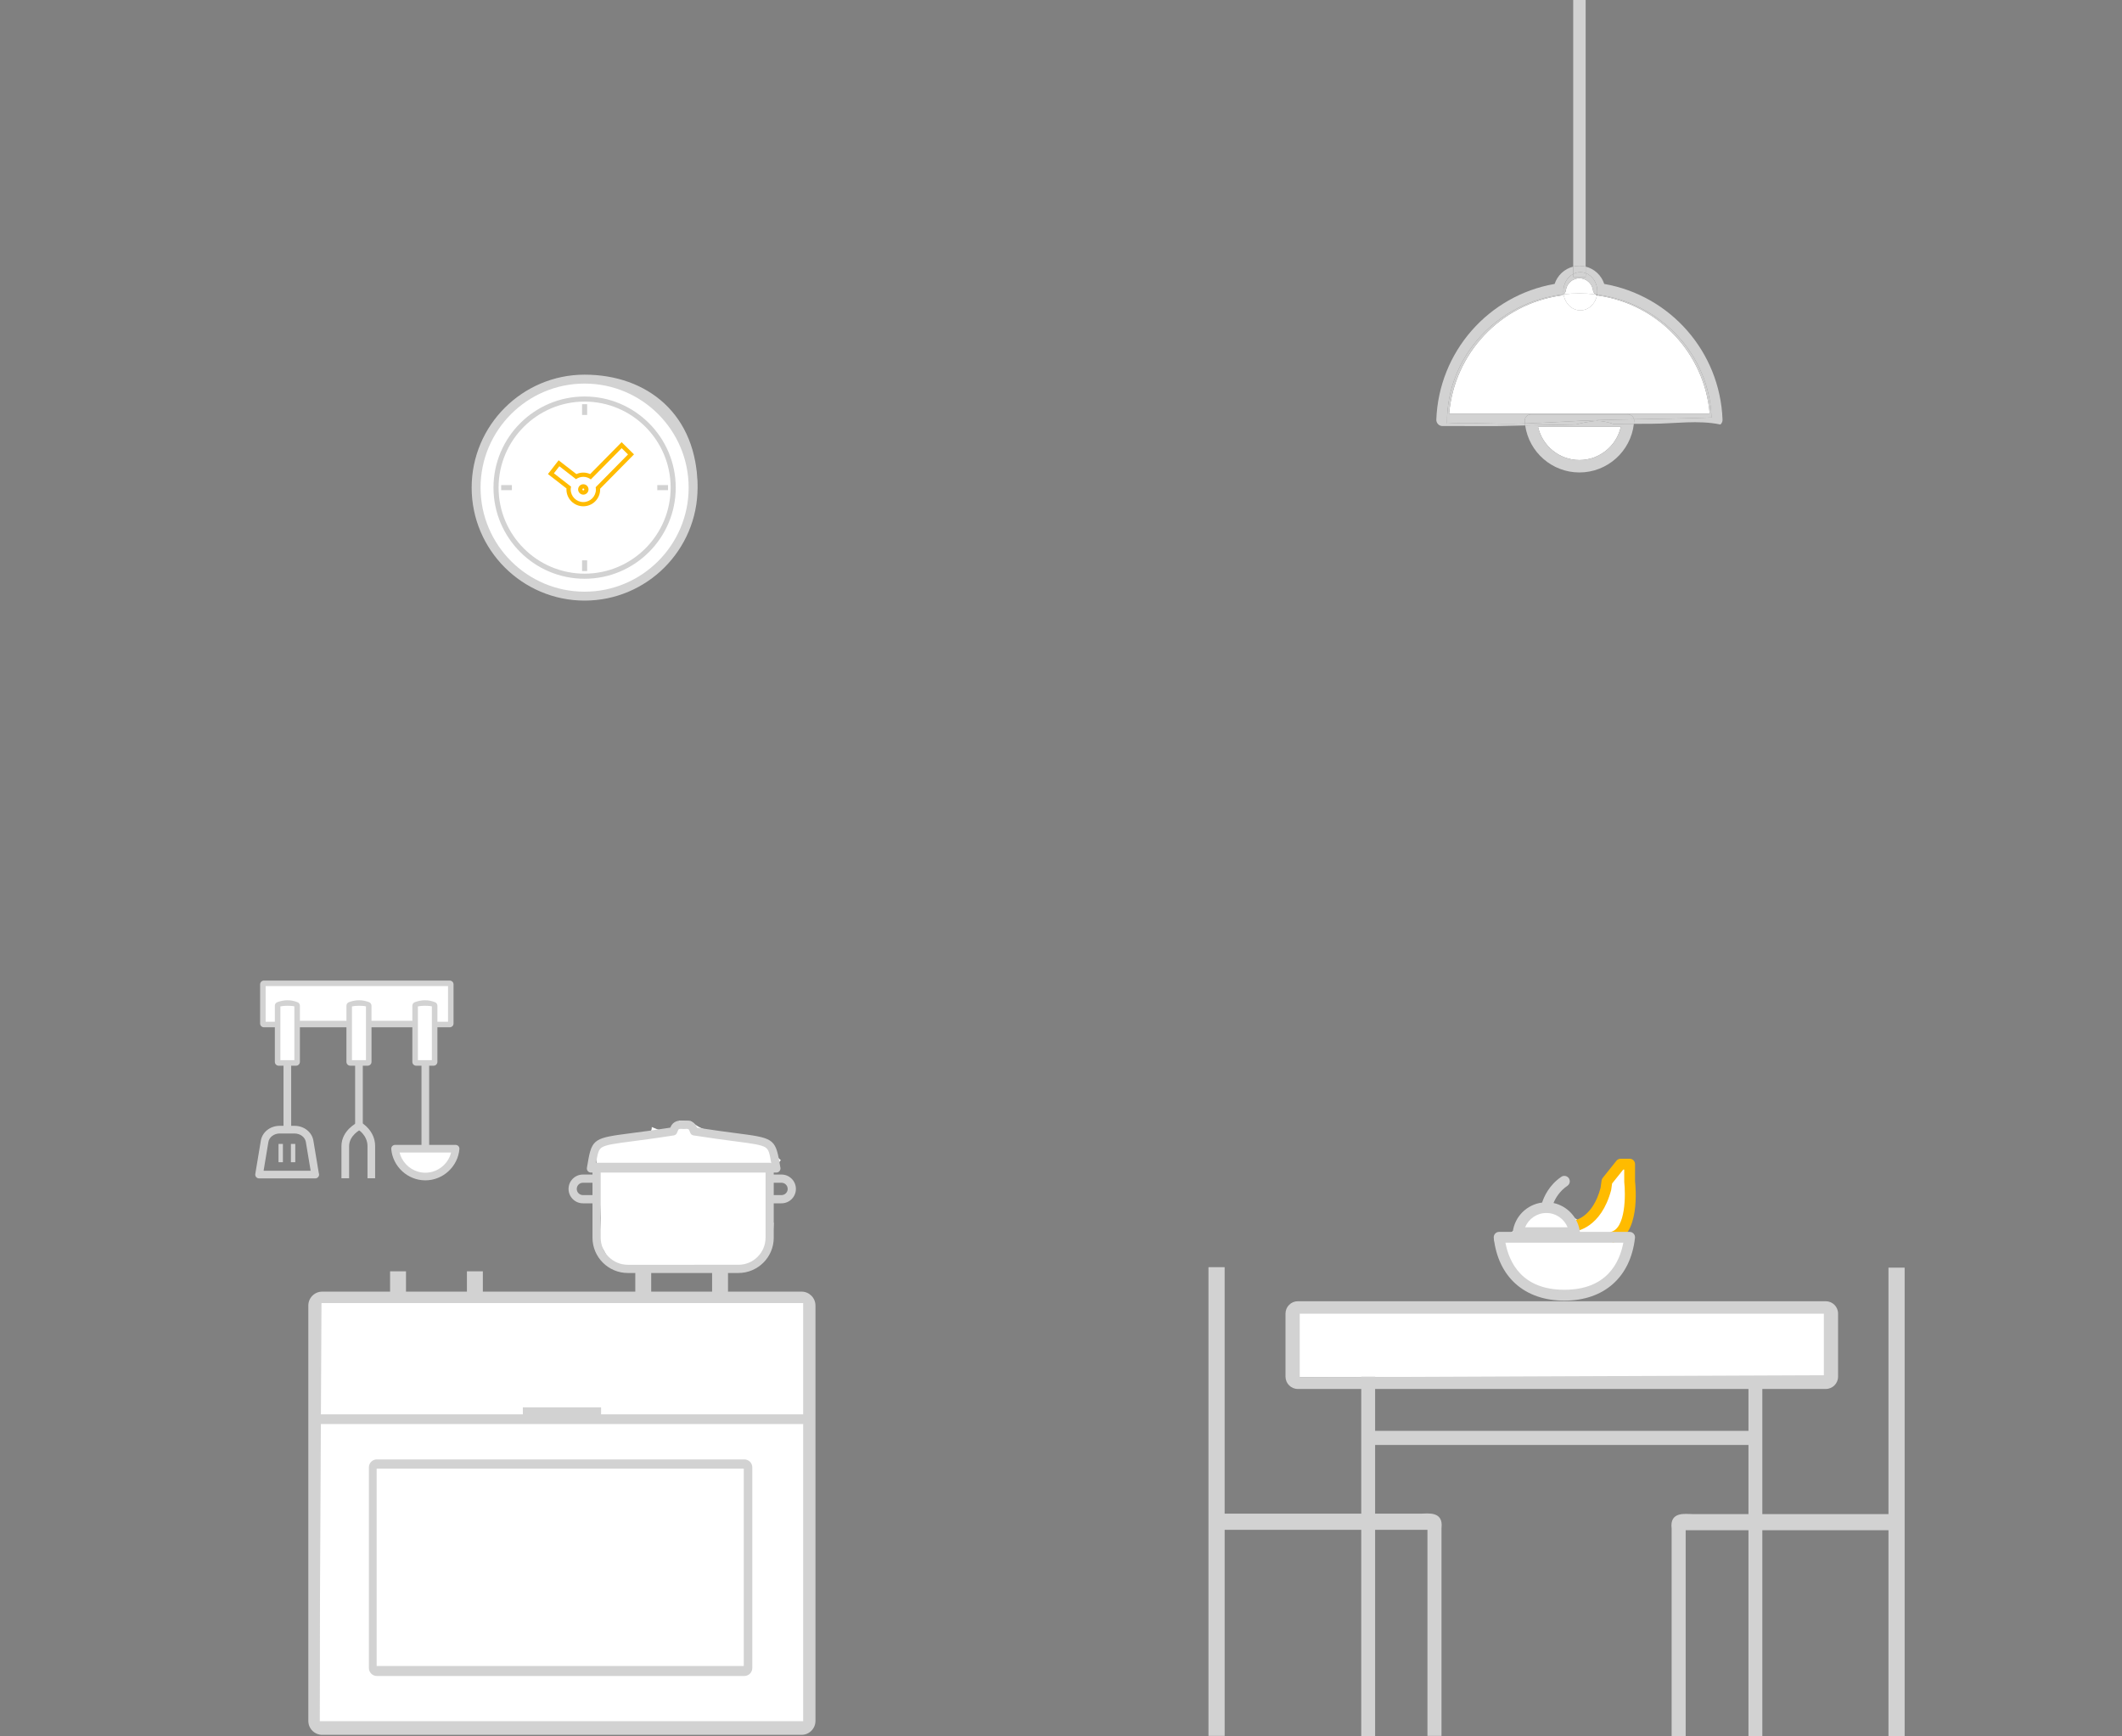 <?xml version="1.0" encoding="utf-8"?>
<!-- Generator: Adobe Illustrator 26.5.0, SVG Export Plug-In . SVG Version: 6.00 Build 0)  -->
<svg version="1.1" id="Calque_1" xmlns="http://www.w3.org/2000/svg" xmlns:xlink="http://www.w3.org/1999/xlink" x="0px" y="0px"
	 viewBox="0 0 1000 818" style="enable-background:new 0 0 1000 818;" xml:space="preserve">
<rect x="0" y="0" width="1000" height="818" fill="#808080" stroke="none"/>
<style type="text/css">
	.st0{fill:#FFFFFF;}
	.st1{fill:#D2D2D2;}
	.st2{fill:#FFBB00;}
	.st3{display:none;fill:#FFFFFF;}
	.st4{fill:#282826;}
</style>
<g>
	<circle class="st0" cx="277" cy="228.5" r="51.5"/>
	<g>
		<path class="st1" d="M275.5,283c-29.35,0-53.23-23.88-53.23-53.23s23.88-53.23,53.23-53.23c29.35,0,53.23,18.55,53.23,53.23
			C328.73,259.12,304.85,283,275.5,283z M275.5,180.74c-27.04,0-49.03,22-49.03,49.03c0,27.03,22,49.03,49.03,49.03
			c27.03,0,49.03-22,49.03-49.03C324.53,202.73,302.53,180.74,275.5,180.74z"/>
	</g>
	<g>
		<path class="st1" d="M275.5,272.71c-23.68,0-42.94-19.26-42.94-42.94s19.26-42.94,42.94-42.94c23.68,0,42.94,19.26,42.94,42.94
			S299.17,272.71,275.5,272.71z M275.5,189.23c-22.35,0-40.54,18.19-40.54,40.54s18.19,40.54,40.54,40.54
			c22.35,0,40.54-18.19,40.54-40.54S297.85,189.23,275.5,189.23z"/>
	</g>
	<g>
		<g>
			<rect x="274.3" y="190.45" class="st1" width="2.4" height="5.07"/>
		</g>
		<g>
			<rect x="274.3" y="264.03" class="st1" width="2.4" height="5.06"/>
		</g>
		<g>
			<rect x="309.75" y="228.57" class="st1" width="5.06" height="2.4"/>
		</g>
		<g>
			<rect x="236.18" y="228.57" class="st1" width="5.06" height="2.4"/>
		</g>
	</g>
	<g>
		<path class="st0" d="M274.89,237.56c-3.83,0-6.94-3.11-6.94-6.94c0-0.3,0.02-0.61,0.07-0.92l-8.39-6.5l3.8-4.9l8.09,6.27
			c1.03-0.58,2.19-0.89,3.37-0.89c1.21,0,2.38,0.32,3.43,0.93l14.63-14.85l4.42,4.35l-15.58,15.81c0.03,0.25,0.04,0.48,0.04,0.7
			C281.83,234.45,278.72,237.56,274.89,237.56z M274.89,229.18c-0.8,0-1.45,0.65-1.45,1.45c0,0.8,0.65,1.45,1.45,1.45
			c0.8,0,1.45-0.65,1.45-1.45C276.34,229.83,275.69,229.18,274.89,229.18z"/>
		<path class="st2" d="M292.96,211.18l2.99,2.95l-15.23,15.45c0.06,0.34,0.11,0.69,0.11,1.05c0,3.27-2.66,5.94-5.94,5.94
			c-3.28,0-5.94-2.66-5.94-5.94c0-0.46,0.06-0.91,0.16-1.34l-8.08-6.27l2.57-3.32l7.85,6.09c0.97-0.69,2.15-1.11,3.43-1.11
			c1.34,0,2.57,0.46,3.56,1.22L292.96,211.18 M274.89,233.07c1.35,0,2.45-1.1,2.45-2.45c0-1.35-1.09-2.45-2.45-2.45
			c-1.35,0-2.45,1.1-2.45,2.45C272.45,231.97,273.54,233.07,274.89,233.07 M292.94,208.35l-1.4,1.42l-13.42,13.61
			c-1.01-0.46-2.11-0.7-3.23-0.7c-1.13,0-2.24,0.24-3.26,0.71l-6.8-5.27l-1.58-1.23l-1.23,1.58l-2.57,3.32l-1.23,1.58l1.58,1.23
			l7.16,5.55c-0.01,0.16-0.02,0.32-0.02,0.47c0,4.38,3.56,7.94,7.94,7.94c4.38,0,7.94-3.56,7.94-7.94c0-0.11,0-0.22-0.01-0.33
			l14.56-14.77l1.4-1.42l-1.42-1.4l-2.99-2.95L292.94,208.35L292.94,208.35z M274.89,231.07c-0.25,0-0.45-0.2-0.45-0.45
			c0-0.25,0.2-0.45,0.45-0.45c0.25,0,0.45,0.2,0.45,0.45C275.34,230.87,275.14,231.07,274.89,231.07L274.89,231.07z"/>
	</g>
</g>
<g>
	<g>
		<g>
			<rect x="150.5" y="612" class="st0" width="230" height="200"/>
		</g>
		<g>
			<g>
				<rect x="246.39" y="663.14" class="st1" width="36.87" height="7.5"/>
			</g>
		</g>
		<g>
			<path class="st1" d="M377.74,817.45H151.86c-3.63,0-6.56-2.94-6.56-6.56V615.17c0-3.63,2.94-6.56,6.56-6.56h225.87
				c3.63,0,6.56,2.94,6.56,6.56v195.71C384.3,814.51,381.36,817.45,377.74,817.45z M150.5,811h228V614h-227L150.5,811z"/>
		</g>
		<g>
			<rect x="150.82" y="666.44" class="st1" width="227.96" height="4.56"/>
		</g>
		<g>
			<path class="st1" d="M350.76,789.72H177.59c-2.07,0-3.75-1.68-3.75-3.75v-94.55c0-2.07,1.68-3.75,3.75-3.75h173.18
				c2.07,0,3.75,1.68,3.75,3.75v94.55C354.52,788.05,352.84,789.72,350.76,789.72z M177.5,785h173v-93h-173V785z"/>
		</g>
		<g>
			<rect x="183.83" y="599.04" class="st1" width="7.5" height="14.72"/>
		</g>
		<g>
			<rect x="220.04" y="599.04" class="st1" width="7.5" height="14.72"/>
		</g>
		<g>
			<rect x="299.38" y="599.04" class="st1" width="7.5" height="14.72"/>
		</g>
		<g>
			<rect x="335.58" y="599.04" class="st1" width="7.5" height="14.72"/>
		</g>
		<g>
			<path class="st0" d="M281.03,546.38c0.31,4.32,0.91,8.62,1.23,12.94c0.37,4.86,0.69,9.74,0.87,14.61
				c0.05,1.39-0.78,9.07-0.38,12.27c0.35,0.61,0.78,1.23,0.96,1.54c0.77,1.35,1.57,2.67,2.24,4.08c0.59,1.26,1.09,2.56,1.67,3.82
				c0.15,0.01,0.3,0.02,0.44,0.03c0.74,0.04,1.47,0.08,2.2,0.16c0,0,0.01,0,0.05,0c-0.02,0-0.03,0-0.05,0
				c0.06,0.02,3.42,0.44,4.45,0.57c0.39,0.04,0.77,0.08,0.8,0.09c1.13,0.11,2.26,0.22,3.4,0.3c8.83,0.58,17.68-0.42,26.52-0.36
				c5.42,0.03,10.82,0.52,16.17,1.39c0.36,0.06,0.64,0.1,0.89,0.15c0.13-0.01,0.26-0.02,0.4-0.04c0.5-0.19,1.3-0.46,1.33-0.47
				c1.06-0.35,2.17-0.55,3.27-0.76c2.85-0.54,5.78-0.66,8.64-1.12c-0.14-0.01,0.21-0.13,0.72-0.29c0.02-0.03,0.19-0.12,0.42-0.24
				c0.18-0.21,0.49-0.51,1-0.9c1.61-2.52,3.23-5.04,4.66-7.68c-0.61,1.02,0.87-2.52,1.08-3.41c0.09-0.39,0.18-0.78,0.27-1.17
				c0.01-0.37,0.09-1.33,0.08-1.63c-0.03-0.9,0.17-2.44,0.2-3.87c-0.03-0.03-0.09-0.17-0.2-0.49c-0.18-0.5-0.22-1.11-0.32-1.63
				c-0.76-3.82-1.72-7.84-1.8-11.72c-0.12-5.86,1.6-11.36,5.59-15.7c0.05-0.05,0.1-0.1,0.15-0.14c-1.45-1.21-2.77-2.71-3.93-4.57
				c-0.9-1.44-1.56-3.05-2.03-4.72c-2.72-0.73-5.4-1.5-8.2-1.99c-1.86-0.33-3.74-0.58-5.6-0.9c-0.5-0.08-0.88-0.15-1.18-0.21
				c-0.28,0-0.67-0.02-1.19-0.04c-4.37-0.2-8.89-0.61-13.08-1.88c-2.81-0.85-5.21-2.28-7.16-4.11c-1.88-0.1-3.76-0.2-5.63-0.25
				c-0.1,3.27-4.66,5.34-7.93,4.72c-1.71-0.33-3.3-1.04-4.9-1.71c0.06,1.49-0.67,3.01-2.5,3.57c-4.56,1.4-9.76,1.07-14.66,0.97
				c-2.97,1.61-5.99,3.1-9.05,4.51C281.08,542.14,280.88,544.31,281.03,546.38z"/>
			<g>
				<path class="st1" d="M348,599.83h-52.15c-9.17,0-16.64-7.47-16.64-16.64v-33.36c0-1.07,0.87-1.93,1.93-1.93h81.56
					c1.07,0,1.93,0.87,1.93,1.93v33.36C364.64,592.37,357.17,599.83,348,599.83z M283.08,551.77v31.42
					c0,7.04,5.73,12.77,12.77,12.77H348c7.04,0,12.77-5.73,12.77-12.77v-31.42H283.08z"/>
			</g>
			<g>
				<path class="st1" d="M322.66,552.51L322.66,552.51l-44.17,0c-0.57,0-1.12-0.25-1.48-0.69c-0.37-0.44-0.52-1.02-0.42-1.58
					c0.16-0.91,0.3-1.75,0.44-2.53c1.92-11.36,3.34-11.54,20.62-13.79c4.76-0.62,10.64-1.38,18.23-2.57l0.11-0.26
					c1.29-3.04,4.02-3.04,4.92-3.04c0.41,0,0.83,0.03,1.27,0.06c0.44-0.03,0.87-0.06,1.27-0.06c0.9,0,3.63,0,4.92,3.04l0.11,0.26
					c7.59,1.18,13.47,1.95,18.23,2.57c17.28,2.25,18.69,2.43,20.62,13.79c0.13,0.78,0.27,1.62,0.44,2.53
					c0.1,0.56-0.05,1.14-0.42,1.58c-0.37,0.44-0.91,0.69-1.48,0.69L322.66,552.51z M280.78,548.64l41.88,0l40.89,0
					c-0.02-0.1-0.03-0.19-0.05-0.28c-0.83-4.92-1.2-6.67-2.77-7.69c-2-1.29-6.45-1.87-14.53-2.92c-5.01-0.65-11.24-1.46-19.4-2.75
					c-0.66-0.1-1.22-0.54-1.48-1.16l-0.53-1.25c-0.2-0.47-0.33-0.68-1.35-0.68c-0.35,0-0.72,0.03-1.11,0.06
					c-0.11,0.01-0.22,0.01-0.32,0c-0.39-0.03-0.76-0.06-1.11-0.06c-1.02,0-1.16,0.21-1.35,0.68l-0.53,1.25
					c-0.26,0.61-0.82,1.05-1.48,1.16c-8.16,1.29-14.39,2.09-19.4,2.75c-8.08,1.05-12.53,1.63-14.53,2.92
					c-1.57,1.01-1.94,2.76-2.77,7.69C280.82,548.45,280.8,548.54,280.78,548.64z"/>
			</g>
			<g>
				<path class="st1" d="M368.29,567h-5.85v-3.87h5.85c1.61,0,2.91-1.31,2.91-2.91s-1.31-2.91-2.91-2.91h-5.85v-3.87h5.85
					c3.74,0,6.78,3.04,6.78,6.78C375.07,563.96,372.03,567,368.29,567z"/>
			</g>
			<g>
				<path class="st1" d="M280.56,567h-5.85c-3.74,0-6.78-3.04-6.78-6.78c0-3.74,3.04-6.78,6.78-6.78h5.85v3.87h-5.85
					c-1.61,0-2.91,1.31-2.91,2.91s1.31,2.91,2.91,2.91h5.85V567z"/>
			</g>
		</g>
	</g>
	<g>
		<path class="st3" d="M75.31,406c0.43,3.19,0.08,6.56-0.37,9.61c-0.07,0.51-0.13,1-0.19,1.5c0.02,0.71,0.04,1.42,0.06,2.13
			c0.03,1.94,0.06,3.88,0.04,5.82c3.02,1.55,5.34,3.71,5.87,8.2c0.35,2.96-0.96,5.75-0.8,8.62c0-0.04,0.04,0.06,0.12,0.24
			c1.28,0.86,2.44,2.08,3.23,3.38c1.3,2.14,1.73,4.61,1.69,7.07c-0.03,1.75-0.77,4.7-0.93,5.99c0.01-0.1,0.09,2.09-0.11,2.5
			c-0.06,0.11-0.09,0.19-0.13,0.28c4.96,5.59,1.57,14.35-5.23,16.55c-0.56,0.18-1.11,0.29-1.67,0.38c-0.94,2.68-1.94,5.33-2.95,8.01
			c-0.11,0.3-0.27,0.71-0.45,1.18v10.44c2.42,0.5,6.34,0.14,7.75,0.16c1.16,0.02,2.36,0.14,3.58,0.29c4.45-0.27,8.89-0.4,13.38-0.45
			c0.22-0.88,0.09-1.95-0.12-2.64c-0.87-2.96-2.98-4.93-3.07-8.31c-0.02-0.82,0.02-4.36,0.42-3.37c-0.3-1-0.76-2.07-1.02-3.01
			c-0.11-0.41-0.66-1.82-1.05-3.1c-0.41,0.02-0.83,0.01-1.25-0.03c-4.3-0.17-8.03-5.17-5.27-9.18c0.12-0.17,0.24-0.34,0.35-0.51
			c-0.03-0.25-0.03-0.5-0.02-0.76c-0.07-0.27-0.11-0.54-0.12-0.81c-0.85-1.5-0.88-3.99-0.95-5.46c-0.18-3.87-0.51-8.4-0.22-12.23
			c0.14-1.84,0.52-3.26,1.81-4.65c0.83-0.89,1.87-1.11,2.78-1.6c-1.14,0.48-0.53-1.88-0.61-3.25c-0.14-2.51-0.36-4.99-0.35-7.51
			c0.01-3.27,2.79-6.14,6.1-6.1c4.57,0.06,9.13,0.36,13.7,0.23c1.94-0.06,4.45,1.16,5.27,3.02c1.79,4.06,1.87,7.69,1.25,12.04
			c-0.13,0.94-0.18,1.97-0.44,2.89c-0.01,0.02-0.1,0.35-0.21,0.71c0.3,0.24,0.57,0.57,0.81,0.9c0.08-0.08,0.14-0.16,0.23-0.23
			c1.19-1.05,2.94-1.44,4.37-0.56c0.36,0.22,0.67,0.46,0.96,0.7c0.56-0.76,1.23-1.46,1.5-2.27c0.23-0.69-0.36-3-0.42-3.95
			c-0.19-3.34-0.1-6.71,0.96-9.9c1.14-3.43,4.11-4.79,7.5-4.26c3.11,0.48,6.34,0.14,9.47,0.23c3.56,0.11,5.79,2.74,6.1,6.1
			c0.24,2.62-0.13,5.15-0.28,7.76c-0.04,0.59,0.09,3.24,0.02,5.01c0.31,0.19,0.6,0.41,0.87,0.64c0.5-0.53,1.12-0.99,1.9-1.33
			c1.84-0.81,3.58-0.08,4.59,1.16c0.19-0.12,0.39-0.23,0.59-0.32c0.06-0.83,0.11-1.66,0.14-2.5c0.04-1.5,0.5-2.7,1.22-3.63
			c-0.5-2.62-1.08-5.24-0.66-8.07c0.42-2.82,3.69-4.66,6.43-4.46V406H75.31z"/>
		<g>
			<path class="st0" d="M189.16,540.92c-0.24,0-0.45-0.03-0.67-0.06c-0.64,1.12-0.99,2.35-0.99,3.64c0,5.25,5.82,9.5,13,9.5
				s13-4.25,13-9.5c0-1.11-0.27-2.16-0.75-3.15C204.86,541.45,197.02,540.88,189.16,540.92z"/>
		</g>
		<rect x="124.5" y="464" class="st0" width="89" height="19"/>
		<rect x="195.5" y="473.08" class="st0" width="9" height="26.92"/>
		<rect x="164.13" y="472.88" class="st0" width="9.37" height="26.92"/>
		<rect x="130.95" y="472.88" class="st0" width="9.37" height="26.92"/>
		<g>
			<rect x="140.55" y="481" class="st1" width="23.54" height="3.06"/>
			<rect x="174.23" y="481" class="st1" width="20.92" height="3.06"/>
			<path class="st1" d="M211.93,462.04h-87.55c-1,0-1.8,0.81-1.8,1.8v18.42c0,1,0.81,1.8,1.8,1.8h5.9v-2.61h-5.1v-16.81h85.95v16.81
				h-5.84v2.61h6.64c1,0,1.8-0.81,1.8-1.8v-18.42C213.74,462.85,212.93,462.04,211.93,462.04z"/>
		</g>
		<g>
			<g>
				<path class="st1" d="M173.26,502.16h-8.2c-1,0-1.8-0.81-1.8-1.8V473.9c0-0.76,0.47-1.43,1.18-1.69
					c3.25-1.19,6.45-1.19,9.49,0.02c0.69,0.27,1.14,0.94,1.14,1.68v26.46C175.07,501.36,174.26,502.16,173.26,502.16z
					 M165.87,499.56h6.59V474.2c-1.48-0.39-4.99-0.38-6.59,0.02V499.56z"/>
			</g>
			<g>
				<rect x="167.36" y="499.68" class="st1" width="3.61" height="30.51"/>
			</g>
			<g>
				<path class="st1" d="M164.52,555.21h-3.61v-15.15c0-7.35,7.15-10.94,7.46-11.09l1.62-0.79l1.59,3.24l-1.62,0.79
					c-0.08,0.04-5.44,2.78-5.44,7.85V555.21z"/>
			</g>
			<g>
				<path class="st1" d="M176.79,555.21h-3.61v-15.15c0-5.15-4.39-7.8-4.58-7.91l-1.55-0.91l1.8-3.11l1.55,0.9
					c0.26,0.15,6.38,3.76,6.38,11.03V555.21z"/>
			</g>
		</g>
		<g>
			<g>
				<path class="st1" d="M139.52,502.16h-8.2c-1,0-1.8-0.81-1.8-1.8V473.9c0-0.76,0.47-1.43,1.18-1.69
					c3.25-1.19,6.45-1.19,9.49,0.02c0.69,0.27,1.14,0.94,1.14,1.68v26.46C141.32,501.36,140.51,502.16,139.52,502.16z
					 M132.13,499.56h6.59V474.2c-1.48-0.39-4.99-0.38-6.59,0.02V499.56z"/>
			</g>
			<g>
				<rect x="133.61" y="499.68" class="st1" width="3.61" height="33.43"/>
			</g>
			<g>
				<path class="st1" d="M148.57,555.26c-0.01,0-0.02,0-0.04,0h-26.44c-0.53,0-1.03-0.23-1.38-0.64c-0.34-0.4-0.49-0.94-0.4-1.46
					l2.61-15.67c0.68-4.06,4.41-7,8.88-7h7.01c4.47,0,8.2,2.94,8.88,7l2.55,15.3c0.08,0.21,0.13,0.43,0.13,0.67
					C150.37,554.45,149.56,555.26,148.57,555.26z M124.22,551.65h22.17l-2.26-13.57c-0.38-2.27-2.67-3.98-5.32-3.98h-7.01
					c-2.65,0-4.94,1.71-5.32,3.99L124.22,551.65z"/>
			</g>
			<g>
				<rect x="131.26" y="539.01" class="st1" width="2.06" height="8.63"/>
			</g>
			<g>
				<rect x="137.09" y="539.01" class="st1" width="2.06" height="8.63"/>
			</g>
		</g>
		<g>
			<g>
				<path class="st1" d="M204.32,502.16h-8.2c-1,0-1.8-0.81-1.8-1.8V473.9c0-0.76,0.47-1.43,1.18-1.69
					c3.25-1.19,6.45-1.19,9.49,0.02c0.69,0.27,1.14,0.94,1.14,1.68v26.46C206.12,501.36,205.32,502.16,204.32,502.16z
					 M196.93,499.56h6.59V474.2c-1.48-0.39-4.99-0.38-6.59,0.02V499.56z"/>
			</g>
			<g>
				<rect x="198.63" y="499.68" class="st1" width="3.61" height="41.19"/>
			</g>
			<g>
				<path class="st1" d="M200.44,556.18c-8.31,0-15.36-6.48-16.06-14.76c-0.04-0.5,0.13-1,0.47-1.37c0.34-0.37,0.82-0.58,1.33-0.58
					h28.52c0.51,0,0.99,0.21,1.33,0.58c0.34,0.37,0.51,0.87,0.47,1.37C215.8,549.7,208.74,556.18,200.44,556.18z M188.3,543.08
					c0.24,0.97,0.6,1.89,1.05,2.75c2.11,4.01,6.33,6.75,11.09,6.75c5.78,0,10.77-4.04,12.14-9.5H188.3z"/>
			</g>
		</g>
	</g>
</g>
<g>
	<rect x="610.5" y="617" class="st0" width="251" height="32"/>
	<g>
		<g>
			<path class="st1" d="M860.39,654.48H611.61c-3.21,0-5.81-2.6-5.81-5.81v-29.72c0-3.21,2.6-5.81,5.81-5.81h248.78
				c3.21,0,5.81,2.6,5.81,5.81v29.72C866.2,651.88,863.6,654.48,860.39,654.48z M612.5,649l247-1v-29h-247V649z"/>
		</g>
		<g>
			<rect x="641.5" y="648.67" class="st1" width="6.53" height="169.33"/>
		</g>
		<g>
			<rect x="823.97" y="648.67" class="st1" width="6.53" height="169.33"/>
		</g>
		<g>
			<rect x="644" y="674.22" class="st1" width="185.07" height="6.64"/>
		</g>
	</g>
	<path class="st1" d="M797.56,713.43h92.39V597.3h7.62v117.94v10.77v92.13h-7.62v-92.13v-4.96h-95.57v97.09h-6.62v-97.9
		C786.74,712.03,794.35,713.43,797.56,713.43z"/>
	<path class="st1" d="M669.51,713.23h-92.39V597.1h-7.62v117.94v10.77v92.13h7.62v-92.13v-4.96h95.57v97.09h6.62v-97.9
		C680.32,711.83,672.72,713.23,669.51,713.23z"/>
</g>
<g>
	<path class="st0" d="M765.18,583.08c-3.11,0-5.94-0.87-8.36-2.35c-2.12-0.84-4-2.11-5.57-3.71c-4.03-0.08-7.58-1.6-10.32-4.03
		c-1.19-0.41-2.31-0.95-3.35-1.61c-2.7-0.45-5.14-1.58-7.18-3.18c-2.88,2.21-6.42,3.56-10.04,3.56c-0.42,0-0.82-0.03-1.23-0.06
		c-2,6.43-8.35,11.31-15.1,11.65C706.79,599.06,720.49,611,737,611c16.89,0,30.84-12.5,33.15-28.75
		C768.54,582.78,766.87,583.08,765.18,583.08z"/>
	<g>
		<path class="st0" d="M743.72,580.73c0.52,0.77,1.04,1.06,1.94,1.29c2.19,0.57,4.44,0.9,6.71,0.8c4.28-0.2,8.49-1.05,12.6-2.23
			c-0.17-1.15-0.15-2.33,0.14-3.53c0.36-1.47,1.33-2.59,1.92-3.91c0.13-0.21,0.24-0.38,0.33-0.52c-0.11-0.95-0.12-1.89,0.01-2.84
			c0.13-5.36,0.23-10.68,0.2-16.04c-0.01-1.61,0.46-2.91,1.21-3.9c-0.14-0.22-0.29-0.42-0.43-0.63c-1.81,0.55-3.65,0.92-5.71,1.08
			c-0.63,0.05-1.38,0.01-2.14,0.01c-0.28,2.69-2.01,5.19-5.16,5.68c-0.49,2.7-0.75,5.73-1.35,7.25c-1.4,3.56-3.9,6.3-5.72,9.61
			c-1.25,2.28-3.28,3.23-5.33,3.18c-0.04,0.71-0.18,1.41-0.28,2.11c0,0.02-0.01,0.08-0.01,0.09c0,0.04-0.01,0.07-0.01,0.11
			c-0.01,0.1-0.02,0.2-0.03,0.31c-0.02,0.19-0.02,0.37-0.02,0.56c0,0.08,0.01,0.15,0.01,0.23
			C743.01,579.81,743.38,580.23,743.72,580.73z"/>
	</g>
	<g>
		<g>
			<path class="st2" d="M759.9,585.52l-0.96-5.02c7.31-1.39,7.13-17.91,6.49-23.59l-0.01-5.81h-0.46l-5.26,6.57l-0.44,3.08
				c-4.77,17.94-16.47,19.36-16.96,19.41l-0.53-5.08l0.26,2.54l-0.29-2.54c0.36-0.05,8.78-1.29,12.53-15.35l0.48-3.47
				c0.07-0.45,0.25-0.88,0.53-1.23l6.46-8.08c0.48-0.61,1.22-0.96,1.99-0.96h4.24c1.41,0,2.55,1.14,2.55,2.55v8.08
				C770.81,559.06,773.14,582.99,759.9,585.52z"/>
		</g>
		<g>
			<path class="st1" d="M737.22,612.85c-18.73,0-31.18-11.04-33.28-29.55c-0.08-0.72,0.15-1.45,0.63-1.99
				c0.48-0.54,1.18-0.85,1.9-0.85h61.49c0.73,0,1.42,0.31,1.9,0.85c0.48,0.54,0.71,1.27,0.63,1.99
				C768.39,601.8,755.95,612.85,737.22,612.85z M709.44,585.56c1.77,9.36,7.83,22.18,27.78,22.18c19.95,0,26.01-12.81,27.78-22.18
				H709.44z"/>
		</g>
		<path class="st1" d="M732.1,566.85c0.95-2.28,2.85-5.6,6.55-8.11c1.17-0.79,1.47-2.38,0.67-3.55c-0.79-1.17-2.39-1.46-3.55-0.68
			c-5.73,3.9-8.12,9.29-9.04,12.13c-7.15,0.91-12.95,6.55-13.84,13.91c-0.09,0.73,0.14,1.45,0.62,2s1.18,0.86,1.91,0.86h26.59
			c0.73,0,1.43-0.31,1.91-0.86c0.48-0.55,0.71-1.27,0.62-2C743.73,573.67,738.6,568.27,732.1,566.85z M718.71,578.3
			c1.65-3.99,5.55-6.74,10.02-6.74s8.37,2.75,10.01,6.74H718.71z"/>
	</g>
</g>
<g>
	<g>
		<g id="XMLID_00000170983354889532021030000009980154144084361877_">
			<g>
				<path class="st0" d="M805.71,194.91h-38.54h-84.26c2.45-28.38,24.1-51.54,52.54-55.64c0.51-0.08,0.98-0.28,1.37-0.59
					c0.01-0.01,0.02-0.01,0.03,0c0.61,4.29,3.92,7.57,7.9,7.57c3.85,0,7.07-3.06,7.83-7.14c0.19,0.08,0.39,0.13,0.6,0.16
					C781.61,143.37,803.27,166.53,805.71,194.91z"/>
				<path class="st1" d="M770.03,197.56c12.17-0.23,24.35-0.35,36.52-0.83c-1.01-29.73-24.12-54.05-53.92-57.93
					c0.08-0.5,0.12-1.02,0.12-1.55c0-3.99-2.31-7.38-5.51-8.55v-3.07c4.1,1.01,7.44,4.1,8.76,8.16
					c31.24,5.45,54.56,32.03,55.75,63.93c0.03,0.8-0.26,1.57-0.82,2.14c-0.05,0.07-0.12,0.11-0.19,0.17
					c-10.38-2.2-21.58-0.39-32.07-0.36c-2.9,0.01-5.8,0.02-8.7,0.04c0.05-0.44,0.09-0.88,0.12-1.33
					C770.11,198.1,770.09,197.83,770.03,197.56z"/>
				<path class="st1" d="M752.63,138.8c29.8,3.88,52.91,28.2,53.92,57.93c-12.17,0.48-24.35,0.6-36.52,0.83
					c-0.11-0.51-0.36-0.98-0.72-1.36c-0.56-0.59-1.33-0.93-2.14-0.93v-0.36h38.54c-2.44-28.38-24.1-51.54-52.53-55.64
					c-0.21-0.03-0.41-0.08-0.6-0.16C752.6,139.01,752.62,138.91,752.63,138.8z"/>
				<path class="st1" d="M767.17,195.27c0.81,0,1.58,0.34,2.14,0.93c0.36,0.38,0.61,0.85,0.72,1.36
					c-5.77,0.09-11.54,0.22-17.32,0.41c-2.81,0.1-5.63,0.21-8.45,0.34c-8.54,0.41-17.08,0.98-25.63,1.23
					c-0.04-0.39-0.08-0.77-0.1-1.16c-0.05-0.8,0.23-1.6,0.79-2.18c0.55-0.59,1.32-0.93,2.13-0.93H767.17z"/>
				<path class="st0" d="M724.81,201.13h39c-2,8.98-10.04,15.64-19.5,15.64S726.81,210.11,724.81,201.13z"/>
				<path class="st1" d="M752.71,197.97c5.78-0.19,11.55-0.32,17.32-0.41c0.06,0.27,0.08,0.54,0.06,0.82
					c-0.03,0.45-0.07,0.89-0.12,1.33c-3.23,0.02-6.46,0.04-9.69,0.07c-2.53-0.95-5.33-1.44-7.56-1.44L752.71,197.97z"/>
				<path class="st4" d="M751.83,138.7c0.27,0.02,0.54,0.06,0.8,0.1c-0.01,0.11-0.03,0.21-0.05,0.31
					C752.31,139.01,752.05,138.87,751.83,138.7z"/>
				<path class="st0" d="M751.83,138.7c0.22,0.17,0.48,0.31,0.75,0.41c-0.76,4.08-3.98,7.14-7.83,7.14c-3.98,0-7.29-3.28-7.9-7.57
					c2.43-0.29,4.9-0.43,7.4-0.43C746.82,138.25,749.35,138.4,751.83,138.7z"/>
				<path class="st0" d="M750.69,136.75c0.11,0.79,0.53,1.49,1.14,1.95c-2.48-0.3-5.01-0.45-7.58-0.45c-2.5,0-4.97,0.14-7.4,0.43
					c0,0,0-0.01,0-0.02c0.58-0.46,0.98-1.14,1.08-1.91c0.42-3.2,3.17-5.62,6.38-5.62S750.27,133.55,750.69,136.75z"/>
				<path class="st1" d="M741.38,125.63V0h5.86v125.63c-0.94-0.24-1.92-0.36-2.93-0.36S742.32,125.39,741.38,125.63z"/>
				<path class="st1" d="M720.8,200.42c7.31-0.18,14.62-0.32,21.93-0.43c2.95-0.78,5.9-1.27,8.56-1.57
					c0.44-0.05,0.92-0.08,1.43-0.08c2.23,0,5.03,0.49,7.56,1.44c3.23-0.03,6.46-0.05,9.69-0.07c-1.46,12.96-12.5,22.91-25.66,22.91
					c-12.9,0-23.76-9.56-25.56-22.15C719.44,200.45,720.12,200.44,720.8,200.42z M724.81,201.13c2,8.98,10.04,15.64,19.5,15.64
					s17.5-6.66,19.5-15.64H724.81z"/>
				<path class="st1" d="M741.38,130.51v-1.42c1.02-0.54,2.17-0.84,3.37-0.84c0.87,0,1.71,0.16,2.49,0.45v1.81H741.38z"/>
				<path class="st1" d="M741.38,129.09v-3.46c0.94-0.24,1.92-0.36,2.93-0.36s1.99,0.12,2.93,0.36v3.07
					c-0.78-0.29-1.62-0.45-2.49-0.45C743.55,128.25,742.4,128.55,741.38,129.09z"/>
				<path class="st1" d="M750.69,136.75c-0.42-3.2-3.17-5.62-6.38-5.62s-5.96,2.42-6.38,5.62c-0.1,0.77-0.5,1.45-1.08,1.91
					c-0.07-0.46-0.1-0.93-0.1-1.41c0-3.62,1.9-6.73,4.63-8.16v1.42h5.86v-1.81c3.2,1.17,5.51,4.56,5.51,8.55
					c0,0.53-0.04,1.05-0.12,1.55c-0.26-0.04-0.53-0.08-0.8-0.1C751.22,138.24,750.8,137.54,750.69,136.75z"/>
				<path class="st1" d="M744.26,198.31c2.82-0.13,5.64-0.24,8.45-0.34l0.01,0.37c-0.51,0-0.99,0.03-1.43,0.08
					c-2.66,0.3-5.61,0.79-8.56,1.57c-7.31,0.11-14.62,0.25-21.93,0.43c-0.68,0.02-1.36,0.03-2.05,0.05
					c-0.05-0.31-0.09-0.62-0.12-0.93C727.18,199.29,735.72,198.72,744.26,198.31z"/>
				<path class="st1" d="M707.67,199.65c3.65,0.05,7.31,0,10.96-0.11c0.03,0.31,0.07,0.62,0.12,0.93c-4.28,0.1-8.59,0.16-12.89,0.29
					H679.8c-0.8,0-1.56-0.32-2.11-0.9c-0.55-0.57-0.85-1.34-0.82-2.14c1.19-31.9,24.51-58.48,55.75-63.93
					c1.33-4.06,4.67-7.15,8.76-8.16v3.46c-2.73,1.43-4.63,4.54-4.63,8.16c0,0.48,0.03,0.95,0.1,1.41c-0.01,0.01-0.02,0.02-0.03,0.02
					c-30.93,3.56-54.91,29.1-54.91,60.07c0,0.29,0.01,0.57,0.02,0.86C690.48,199.11,699.04,199.53,707.67,199.65z"/>
				<path class="st1" d="M682.91,194.91h84.26v0.36h-45.72c-0.81,0-1.58,0.34-2.13,0.93c-0.56,0.58-0.84,1.38-0.79,2.18
					c0.02,0.39,0.06,0.77,0.1,1.16c-3.65,0.11-7.31,0.16-10.96,0.11c-8.63-0.12-17.19-0.54-25.74-0.04
					c-0.01-0.29-0.02-0.57-0.02-0.86c0-30.97,23.98-56.51,54.91-60.07c-0.39,0.31-0.86,0.51-1.37,0.59
					C707.01,143.37,685.36,166.53,682.91,194.91z"/>
			</g>
			<g>
			</g>
		</g>
	</g>
</g>
</svg>
